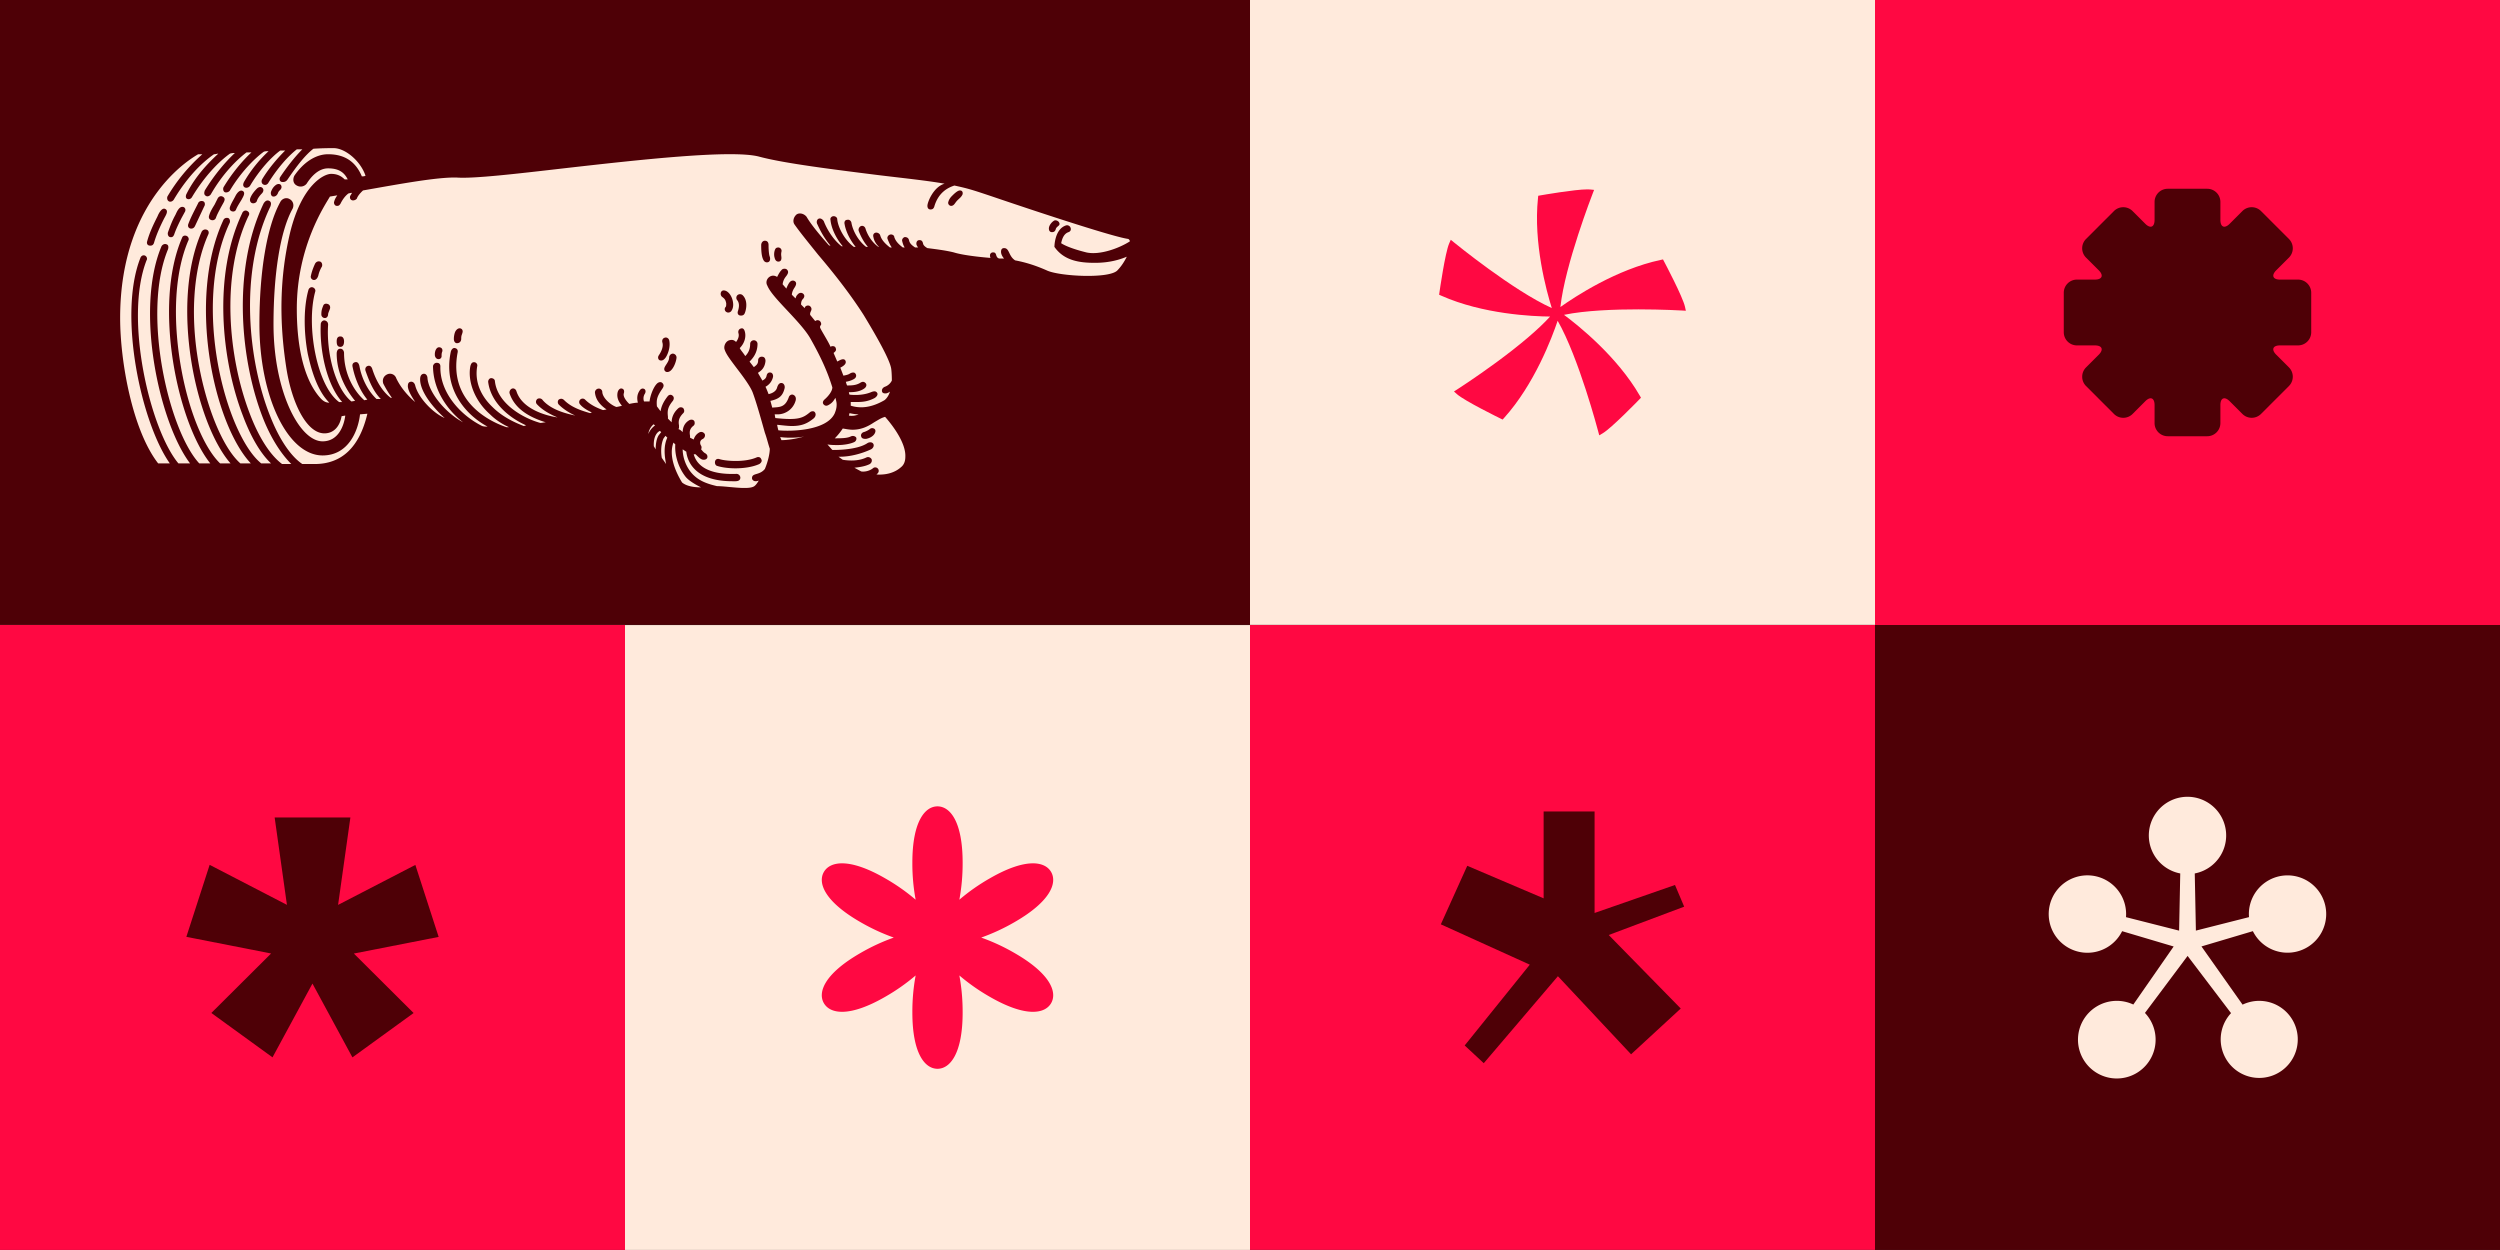 <?xml version="1.0" encoding="UTF-8"?>
<svg xmlns="http://www.w3.org/2000/svg" viewBox="0 0 5159.03 2579.35">
  <rect x="0" y="0" width="5159.03" height="2579.35" fill="#333333" stroke="none"/>
  <defs>
    <style>.cls-1{fill:#ff0842;}.cls-2{fill:#4e0006;}.cls-3{fill:#ffeadc;}</style>
  </defs>
  <title>Artboard 6</title>
  <g id="Layer_44" data-name="Layer 44">
    <rect class="cls-1" x="2579.51" y="1289.44" width="1289.76" height="1289.76"></rect>
    <rect class="cls-1" x="3869.27" width="1289.76" height="1289.76"></rect>
    <rect class="cls-2" x="1289.76" y="-0.32" width="1289.76" height="1289.76"></rect>
    <rect class="cls-2" y="-0.32" width="1289.76" height="1289.76"></rect>
    <rect class="cls-3" x="2579.52" y="-0.32" width="1289.76" height="1289.76"></rect>
    <polygon class="cls-2" points="3475.49 1871 3456.53 1826.26 3290.59 1884.03 3290.59 1674.6 3185.45 1674.6 3185.45 1853.83 3027.85 1786.67 2973.3 1907.46 3156.9 1990.71 3022.55 2157.43 3061.92 2194.03 3214.91 2014.52 3365.88 2175.64 3468.41 2081.19 3319.78 1929.48 3475.49 1871"></polygon>
    <rect class="cls-2" x="3869.27" y="1289.76" width="1289.76" height="1289.76"></rect>
    <rect class="cls-3" x="1289.76" y="1289.91" width="1289.76" height="1289.76"></rect>
    <rect class="cls-1" y="1289.6" width="1289.76" height="1289.76"></rect>
    <path class="cls-3" d="M4649.06,1921.54a79.78,79.78,0,1,0-8.24-35.27c0,2.13.11,4.23.28,6.33l-109.64,27.8-2.34-117.94a79.81,79.81,0,1,0-29.94,0l-2.34,118-109.63-27.81c.16-2.1.27-4.2.27-6.33a79.87,79.87,0,1,0-8.24,35.27l106.34,31.59-83.24,119.8a80.1,80.1,0,1,0,24,17.33l88-117.65L4604,2090.7a79.52,79.52,0,1,0,23.82-17.51l-84.84-120.11Zm-134.91,21.58Z"></path>
    <path class="cls-2" d="M4742.33,577h-37.07c-15,0-18.56-8.6-8-19.21l26.21-26.2a27.17,27.17,0,0,0,0-38.42l-57.62-57.62a27.15,27.15,0,0,0-38.41,0l-26.21,26.2c-10.61,10.61-19.21,7-19.21-8V416.71a27.16,27.16,0,0,0-27.16-27.17h-81.5a27.16,27.16,0,0,0-27.16,27.17v37.06c0,15-8.6,18.57-19.2,8l-26.21-26.21a27.17,27.17,0,0,0-38.42,0l-57.62,57.62a27.15,27.15,0,0,0,0,38.41L4331,557.76c10.61,10.61,7,19.21-8,19.21H4286a27.17,27.17,0,0,0-27.17,27.16v81.49A27.17,27.17,0,0,0,4286,712.79H4323c15,0,18.57,8.6,8,19.21l-26.21,26.2a27.17,27.17,0,0,0,0,38.42l57.62,57.62a27.17,27.17,0,0,0,38.42,0L4427,828c10.6-10.61,19.2-7,19.2,8v37.06a27.16,27.16,0,0,0,27.16,27.16h81.5a27.16,27.16,0,0,0,27.16-27.16V836c0-15,8.6-18.57,19.21-8l26.21,26.21a27.15,27.15,0,0,0,38.41,0l57.62-57.62a27.17,27.17,0,0,0,0-38.42l-26.2-26.2c-10.61-10.61-7.05-19.21,7.95-19.21h37.07a27.16,27.16,0,0,0,27.16-27.17V604.13A27.16,27.16,0,0,0,4742.33,577Z"></path>
    <path class="cls-1" d="M3470.66,640.75l8.29.49-1.77-8.12c-4.44-20.38-41.59-90.6-43.17-93.58l-2.22-4.2-4.66,1c-91.34,19.4-177.09,75.91-207.08,97.24,9.42-87.07,66-232.46,66.56-234l3-7.75-8.27-.82c-1.54-.15-3.31-.23-5.42-.23-26,0-94,11.86-96.92,12.37l-4.69.82-.49,4.72c-9.78,92.88,17.46,191.88,28.48,227-79.9-35.87-200.71-134.58-202-135.63l-6.43-5.26-3.34,7.6c-8.38,19.1-19.6,97.75-20.08,101.09l-.67,4.71,4.35,1.93c86,38.31,188.85,42.78,224.66,43.09-23.37,25.75-61.42,58.2-111.14,94.7-43,31.56-79.86,55.22-80.23,55.45l-7,4.49,6.2,5.53c15.57,13.88,86.91,48.85,89.94,50.33l4.27,2.09,3.18-3.53c62.5-69.39,98.65-165.5,110.39-200.39,43.55,76,83.27,226.84,83.68,228.44l2.1,8,7.18-4.19c18-10.52,73.32-67.55,75.67-70l3.3-3.41-2.38-4.12c-46.68-80.89-126.92-145-156.47-166.91,44.21-9.25,106.72-11.3,153.49-11.3C3430.7,638.45,3470.26,640.73,3470.66,640.75Z"></path>
    <polygon class="cls-2" points="853.49 2090.47 730.21 1967.74 905.2 1933.4 857.12 1784.83 697.66 1867.36 723.07 1686.92 566.77 1686.92 592.13 1867.29 432.64 1784.7 384.56 1933.28 559.46 1967.63 436.12 2090.39 562.35 2181.95 644.8 2029.71 727.27 2182.03 853.49 2090.47"></polygon>
    <path class="cls-1" d="M2094.35,1967.1a411.35,411.35,0,0,0-69.5-32.31,412,412,0,0,0,69.5-32.3c73.88-42.65,87.65-80.74,74.76-103.07s-52.76-29.45-126.64,13.21a410.88,410.88,0,0,0-62.72,44,412.38,412.38,0,0,0,6.77-76.33c0-85.31-26.1-116.29-51.89-116.29s-51.88,31-51.88,116.29a411.52,411.52,0,0,0,6.77,76.33,411.37,411.37,0,0,0-62.72-44c-73.88-42.66-113.75-35.55-126.64-13.21s.88,60.42,74.76,103.07a411.54,411.54,0,0,0,69.49,32.3,411.64,411.64,0,0,0-69.49,32.31c-73.88,42.65-87.66,80.73-74.76,103.07s52.76,29.44,126.64-13.21a411.49,411.49,0,0,0,62.73-44,411.44,411.44,0,0,0-6.77,76.33c0,85.31,26.09,116.28,51.87,116.28s51.89-31,51.89-116.28a412.22,412.22,0,0,0-6.77-76.33,411.58,411.58,0,0,0,62.72,44c73.88,42.65,113.74,35.54,126.64,13.21S2168.23,2009.75,2094.35,1967.1Zm-159.72-32.31Z"></path>
    <path class="cls-3" d="M1365.71,944.92c-2.53-13.93-1.26-30.38,3.8-40.51l3.8-5.06,3.79,3.79c-7.59,16.46-6.33,35.45-2.53,54.44Zm-16.46-24c-1.26-22.79,8.87-30.38,12.66-31.65l2.54,2.53-5.07,6.33c-5.06,7.6-6.33,20.25-6.33,29.12l-3.8-6.33Zm-11.39-25.32c1.27-10.13,7.6-17.72,11.39-20.25,0,1.26,1.27,1.26,2.54,2.53a41.31,41.31,0,0,0-13.93,17.72Zm69.63,100c-13.93-22.78-27.85-55.69-17.73-82.28l3.8,3.8c-1.27,15.19,2.53,43,21.52,67.09,7.6,8.86,21.52,16.46,31.65,21.52-15.19,0-30.38-2.53-39.24-10.13Zm345.58-143c6.33,1.26,12.66,2.53,19,2.53-6.33,2.53-12.66,3.8-20.25,2.53Zm-140.51,55.7-2.53-6.33a175.29,175.29,0,0,0,17.72,1.26c8.86,0,20.25,0,31.65-2.53-16.46,5.07-35.45,7.6-46.84,7.6Zm246.85,55.7c-12.66,11.39-30.38,16.45-50.64,15.19l2.53-2.53a7.16,7.16,0,0,0-10.12-10.13c-6.33,5.06-16.46,7.59-24.06,6.33l-13.92-7.6c10.13-1.26,21.52-2.53,31.65-7.59,3.79-2.53,5.06-6.33,3.79-10.13-2.53-3.8-6.32-5.06-10.12-3.8-15.19,7.6-34.18,7.6-49.37,5.07l-8.86-6.33h3.79c20.26,0,44.31-6.33,63.3-15.19,5.06-2.53,7.59-8.87,3.8-12.66-2.54-2.53-7.6-2.53-11.4,0-22.78,15.19-72.15,13.92-72.15,13.92l-10.13-11.39c7.6,1.26,13.93,1.26,21.52,1.26,12.66,0,26.58-2.53,34.18-6.32,2.53-1.27,5.06-5.07,3.8-8.87-1.27-2.53-6.33-5.06-11.4-2.53-7.59,3.8-20.25,3.8-32.91,3.8a128.4,128.4,0,0,0,16.46-20.25c7.59,1.26,13.92,2.53,20.25,2.53,19,0,32.92-7.6,44.31-15.19,8.86-5.07,13.92-8.86,22.78-11.4,19,21.52,43,55.7,41.78,82.29,0,8.86-2.53,16.45-8.86,21.52ZM1980.93,393c-5.06,0-12.66,7.6-16.45,11.39s-6.33,7.6-7.6,12.66c-1.26,3.8,2.53,8.87,7.6,7.6s6.33-6.33,11.39-11.39c3.8-3.8,7.59-6.33,10.13-11.4,1.26-2.53,1.26-8.86-5.07-8.86ZM1586,505.66c0-3.8-1.27-8.87-7.6-8.87-5.06,0-7.59,5.07-7.59,8.87,0,15.19,1.26,25.31,5.06,31.64,1.26,2.53,5.06,5.07,8.86,3.8,5.06-1.27,5.06-7.59,3.8-11.39-1.27-2.53-2.53-11.39-2.53-24.05Zm20.25,5.06c-5.06,0-6.33,2.53-7.6,6.33-2.53,8.86,0,15.19,0,15.19s1.27,7.59,7.6,7.59c5.06,0,6.33-3.79,6.33-7.59s-1.27-6.33,0-12.66a6.9,6.9,0,0,0-6.33-8.86ZM2178.41,474c1.27-7.6,10.13-7.6,7.6-13.93-1.27-3.79-6.33-6.33-10.13-5.06-5.06,2.53-11.39,10.13-11.39,16.46,0,5.06,2.53,7.59,6.33,7.59,5.06,0,6.32-2.53,7.59-5.06ZM1794.85,885.42c-1.27,1.27-7.6,5.07-12.66,6.33-3.8,1.27-6.33,5.07-5.07,8.86,1.27,5.07,6.33,5.07,10.13,5.07q9.49-1.9,15.19-7.6c2.53-2.53,6.33-8.86,2.53-12.66a7.7,7.7,0,0,0-10.12,0Zm-319,65.83c-1.26,3.8,0,8.86,3.8,10.13,7.6,2.53,21.52,5.06,38,5.06s35.44-2.53,49.37-8.86c3.8-2.53,6.33-6.33,3.8-10.13-1.27-3.8-5.07-5.06-8.87-3.8-25.31,11.4-65.82,7.6-77.22,3.8-3.79-1.27-7.59,0-8.86,3.8ZM1388.5,729.72a8.17,8.17,0,0,0-7.6,7.59c0,10.13-10.13,17.73-10.13,24.06a6,6,0,0,0,6.33,6.33c11.4,0,19-22.79,19-30.39a8.17,8.17,0,0,0-7.59-7.59Zm-7.6-27.85c-1.26-3.8-5.06-6.33-8.86-5.06-5.06,1.26-6.33,6.32-5.06,10.12,2.53,8.86-2.53,19-7.6,26.59-2.53,3.79-1.26,8.86,2.53,10.12,5.07,1.27,7.6-1.26,10.13-3.8,3.8-3.79,12.66-21.51,8.86-38Zm140.52-92.41a7.69,7.69,0,0,0,0,10.13c5.06,6.33,3.79,15.19,1.26,22.78-1.26,3.8,0,8.86,6.33,8.86s7.6-3.79,8.86-7.59c2.53-7.6,5.07-24-5.06-34.18a8,8,0,0,0-11.39,0Zm-22.79-8.86c-2.53-1.27-7.6-2.53-10.13,1.26a8.26,8.26,0,0,0,2.53,11.4c5.07,3.79,6.33,6.33,7.6,12.66,0,3.79,0,6.33-1.27,7.59a6.7,6.7,0,0,0,1.27,10.13c3.8,2.53,7.59,1.26,10.13-1.27q5.68-7.59,3.79-19c-1.26-8.86-6.33-19-13.92-22.78ZM950.5,677.82c-3.8-1.27-7.6,1.26-10.13,5.06s-3.79,11.39-3.79,16.46,2.53,8.86,6.32,8.86c7.6,0,8.87-6.33,8.87-8.86,0-7.6,1.26-7.6,2.53-12.66,1.26-3.8,0-7.6-3.8-8.86Zm-41.77,39.24c-3.8-1.27-7.6,0-10.13,6.33a24.64,24.64,0,0,0-1.27,8.86c0,3.8,2.53,8.86,7.6,8.86a6,6,0,0,0,6.33-6.33c0-2.53,0-6.33,1.26-8.86,1.27-3.8,0-7.59-3.79-8.86ZM2305,558.82c-19,16.46-115.2,11.4-143.05,0-25.31-11.39-46.83-17.72-67.09-21.52-13.92-8.86-11.39-25.31-22.78-25.31-5.07,0-6.33,3.79-6.33,7.59,0,7.6,6.33,13.93,6.33,13.93h-8.87q-5.68,0-7.59-7.6c-1.27-3.8-2.53-5.06-6.33-5.06a6,6,0,0,0-6.33,6.33c0,3.79,1.27,5.06,1.27,5.06s-51.9-3.8-76-11.39c-15.19-3.8-34.17-6.33-54.43-8.86,0,0-7.59-3.8-8.86-8.86-1.27-6.34-3.8-7.6-7.6-7.6s-6.33,2.53-6.33,7.6c0,2.53,2.54,6.32,3.8,7.59h-6.33c-7.59-5.06-11.39-8.86-12.66-15.19-1.26-5.06-5.06-6.33-8.86-6.33-3.79,1.27-6.33,5.06-5.06,8.86,1.27,5.07,2.53,8.86,5.06,12.66h-3.79c-10.13-7.59-15.2-13.93-17.73-21.52,0-3.8-5.06-6.33-8.86-5.06s-6.33,5.06-5.06,8.86c2.53,6.33,5.06,12.66,8.86,17.72h-3.8c-11.39-8.86-17.72-16.46-20.25-25.32-1.27-3.8-6.33-6.33-10.13-5.06s-5.06,5.06-3.8,8.86c1.27,7.59,5.07,13.93,11.4,20.25h-1.27c-13.93-10.12-22.79-25.31-26.58-38-1.27-3.8-5.07-6.33-8.87-5.07s-6.32,6.33-5.06,10.13c3.8,10.13,10.13,22.79,19,32.91h-3.8c-16.45-12.66-27.85-34.18-30.38-50.63-1.27-3.8-5.06-6.33-8.86-5.07-3.8,0-6.33,3.8-5.06,8.87,2.53,15.19,11.39,32.91,22.78,46.83h-3.8c-20.25-15.19-32.91-41.77-34.18-57,0-3.8-3.79-6.33-7.59-6.33s-7.6,3.8-6.33,7.59c1.27,15.2,10.13,36.72,25.32,54.44h-2.53c-17.73-13.93-30.39-35.45-36.71-51.9-2.54-3.8-6.33-6.33-10.13-5.07s-5.07,6.33-3.8,10.13c2.53,5.06,11.39,26.58,27.85,45.57a4.67,4.67,0,0,1-3.8-1.26c-20.25-22.79-36.71-43-45.57-58.24-5.06-6.32-13.92-8.86-20.25-5.06-6.33,5.06-8.87,13.93-5.07,20.26,11.4,16.45,29.12,38,49.37,63.29,29.12,34.18,64.56,78.49,93.68,124.06,25.32,41.77,54.43,92.41,57,111.4,1.27,8.86,1.27,24,1.27,24a25.46,25.46,0,0,1-13.93,12.66c-3.79,1.26-7.59,5.06-6.32,10.12,1.26,3.8,5.06,3.8,7.59,3.8s7.6-2.53,8.86-3.8c-2.53,7.6-6.33,13.93-11.39,17.73-30.38,17.72-53.17,16.45-69.63,11.39v-7.6h12.66c12.66,0,22.79-1.26,35.45-7.59,5.06-2.53,8.86-7.6,6.33-11.4s-6.33-3.79-12.66-1.26c-15.19,6.33-32.91,6.33-44.31,5.06a13.12,13.12,0,0,1-1.26-5.06h1.26c10.13,0,21.52-1.27,30.38-7.6,3.8-2.53,6.33-7.59,2.54-11.39s-7.6-2.53-11.4,0c-8.86,5.06-17.72,5.06-26.58,5.06a49.16,49.16,0,0,1-2.53-7.59s10.12-1.27,17.72-6.33c3.8-2.53,5.06-7.6,1.27-11.39-2.54-2.53-7.6-1.27-11.4,1.26s-12.66,3.8-12.66,3.8l-6.33-16.46c7.6-3.79,13.93-8.86,10.13-15.19-3.8-5.06-11.39,0-16.46,2.53l-7.59-17.72c5.06-3.79,6.33-6.33,3.8-11.39-1.27-2.53-6.33-3.8-10.13-1.27-3.8-10.12-22.79-39.24-21.52-40.5a4.64,4.64,0,0,1,1.27-3.8c2.53-2.53,0-8.86-3.8-10.13s-5.07,0-7.6,1.27L1672.06,650s-1.27-2.53,1.26-7.6c1.27-2.53,2.53-6.33-1.26-10.12s-11.4-1.27-11.4,3.79l-7.59-7.59c0-5.07,1.26-8.86,3.8-11.4s5.06-7.59,0-11.39c-3.8-2.53-7.6-1.26-10.13,1.27-3.8,3.79-3.8,5.06-5.06,8.86l-7.6-7.6s0-6.33,5.06-13.92c2.54-3.8,6.33-10.13,1.27-13.93-3.8-2.53-7.6-1.26-10.13,1.27-3.8,3.8-7.59,13.92-7.59,13.92l-7.6-8.86c1.27-11.39,7.6-16.45,8.86-19,2.53-3.79,3.8-7.59,0-11.39-2.53-2.53-8.86-2.53-11.39,1.27-2.53,2.53-5.06,6.33-8.86,13.92-3.8-2.53-8.86-3.8-13.93-1.26-7.59,3.79-10.12,12.66-6.33,19,5.07,12.66,20.26,29.12,38,48.11,19,20.25,40.51,43,50.64,60.76,21.52,38,35.44,68.36,45.57,101.27,0,7.6-7.6,17.73-16.46,25.32-3.8,3.8-3.8,7.59-1.26,10.13,3.79,3.79,7.59,2.53,11.39,0,6.33-3.8,8.86-7.6,12.66-13.93,1.26,5.07,2.53,8.86,2.53,13.93,0,8.86-2.53,13.92-3.8,17.72-16.46,36.71-91.14,38-116.46,35.44a101.57,101.57,0,0,1-2.53-11.39c12.66,1.27,22.78,2.53,30.38,2.53,20.25,0,31.65-5.06,44.31-15.19,5.06-3.8,6.32-10.13,2.53-13.92-2.53-2.53-7.6-1.27-10.13,1.26-13.92,11.4-24,16.46-70.89,11.4l-1.27-7.6H1605a38.82,38.82,0,0,0,36.72-27.85c1.26-3.8,1.26-10.12-5.07-12.66-3.8-1.26-7.59,1.27-8.86,5.07-7.6,21.52-19,20.25-34.18,21.52l-3.8-13.93c17.73-3.8,25.32-10.12,29.12-25.32,1.26-3.79,0-10.12-5.06-11.39-6.33-1.26-8.87,5.06-10.13,8.86-2.53,11.39-17.72,13.93-17.72,13.93s-3.8-10.13-6.33-15.19a30.16,30.16,0,0,0,15.19-19c1.26-3.8,0-8.86-3.8-10.13-5.06-1.26-7.6,1.27-8.86,5.06-1.27,7.6-5.07,8.87-8.86,11.4l-8.86-15.19V769c6.33-3.8,13.92-10.13,15.19-24.05,0-3.8-1.27-8.86-7.6-8.86a7.29,7.29,0,0,0-7.59,7.59c0,7.6-3.8,10.13-8.87,13.93l-8.86-11.4c6.33-6.33,16.46-17.72,16.46-36.71a7.6,7.6,0,0,0-15.19,0c0,12.66-5.06,20.26-10.13,25.32-3.8-6.33-8.86-11.39-11.39-16.45,10.13-10.13,13.92-24.06,10.13-35.45-1.27-3.8-3.8-6.33-7.6-5.06-5.06,1.26-6.33,6.33-5.06,10.12,2.53,8.87-5.07,17.73-5.07,17.73-3.79-3.8-7.59-5.07-12.66-3.8-7.59,1.26-12.65,10.13-11.39,17.72,2.53,10.13,11.39,21.52,26.59,41.78,12.65,16.45,26.58,35.44,31.64,48.1,7.6,20.25,16.46,51.9,25.32,83.55,3.8,10.12,6.33,21.52,10.13,32.91,0,10.13-3.8,26.58-10.13,41.78-11.39,13.92-26.58,7.59-26.58,19,0,3.8,3.79,6.33,7.59,6.33s5.07-1.26,6.33-1.26c-3.8,6.33-7.59,11.39-11.39,12.66-13.93,6.33-54.43-1.27-74.69-1.27-21.52-5.06-39.24-11.39-53.17-27.85-12.66-15.19-17.72-34.18-17.72-48.1l7.6,5.06v1.27c2.53,17.72,16.45,59.49,94.94,59.49,6.33,0,16.46,1.27,16.46-7.59a8.17,8.17,0,0,0-7.6-7.6c-64.56,2.53-83.55-21.52-88.61-40.51h3.8c6.32,6.33,11.39,11.4,16.45,11.4q5.7,0,7.6-3.8c1.26-3.8,0-7.6-5.07-10.13-3.79-2.53-5.06-5.06-7.59-7.59a8.11,8.11,0,0,0,0-7.6c-1.27-1.27-5.07-10.13,3.8-13.92,3.79-2.54,5.06-6.33,3.79-10.13-2.53-3.8-6.33-5.06-10.12-3.8a23.74,23.74,0,0,0-12.66,15.19l-7.6-3.8v-3.79c-1.26-7.6-1.26-13.93,6.33-20.26,3.8-2.53,3.8-6.33,2.53-10.12-2.53-3.8-7.59-3.8-11.39-1.27-10.13,6.33-12.66,16.46-12.66,24-2.53-2.53-5.06-5.06-8.86-6.33a4.64,4.64,0,0,0,1.27-3.8v-3.79c-1.27-7.6-1.27-15.19,8.86-25.32,2.53-2.53,2.53-6.33,0-10.13a7.71,7.71,0,0,0-10.13,0C1388.5,852.51,1386,863.9,1386,871.5l-7.6-7.6v-3.8c-1.27-11.39-1.27-19,10.13-32.91,2.53-3.8,2.53-7.59,0-10.12-3.8-3.8-7.6-2.54-10.13,0-10.13,12.65-13.92,22.78-15.19,31.64l-7.6-10.13c-1.26-13.92,0-20.25,11.4-36.71,2.53-3.79,3.79-7.59,0-11.39s-8.86-1.26-11.4,1.27c-7.59,7.59-13.92,25.32-15.19,36.71H1329a18.28,18.28,0,0,1,1.27-15.19c2.53-3.8,2.53-7.6,0-10.13-3.8-2.53-7.6-1.27-10.13,2.53-5.06,7.6-6.33,15.19-3.8,25.32-5.06,0-11.39,1.26-17.72,2.53,0,0-13.93-12.66-11.39-21.52,1.26-3.8,1.26-8.86-3.8-10.13-3.8-1.26-7.6,2.54-8.86,7.6-2.53,11.39,2.53,20.25,8.86,27.85a104.52,104.52,0,0,1-11.39,2.53c-11.4-3.8-27.85-17.72-29.12-30.38a7.3,7.3,0,0,0-7.59-7.6,8.17,8.17,0,0,0-7.6,7.6c1.27,16.46,12.66,27.85,24,35.44-6.33,1.27-6.33,1.27-7.59,1.27-13.93-5.06-26.59-11.39-36.71-21.52a7.16,7.16,0,1,0-10.13,10.13c6.33,7.59,16.46,12.66,24.05,16.45l-3.8,1.27c-12.66-3.8-36.71-10.13-53.16-26.58-3.8-3.8-7.6-3.8-11.4-1.27a7.71,7.71,0,0,0,0,10.13c10.13,10.12,22.79,17.72,34.18,22.78-17.72-3.8-49.37-11.39-67.09-31.64a8.24,8.24,0,0,0-11.39-2.54c-2.54,2.54-3.8,6.33-1.27,10.13,11.39,12.66,27.85,21.52,43,27.85-25.32-3.8-73.42-17.72-84.81-54.43-1.27-3.8-5.07-6.33-8.87-5.07s-6.32,6.33-5.06,10.13c11.39,34.18,45.57,50.64,74.69,59.5-3.8,0-7.6,1.26-11.39,1.26-36.72-10.12-88.62-40.51-93.68-86.08,0-3.79-3.8-6.33-7.6-6.33s-6.33,3.8-6.33,7.6c5.07,41.77,41.78,73.42,78.49,89.88-1.27,0-3.8,1.26-5.06,1.26-16.46-6.33-43-17.72-64.56-39.24C991,815.8,979.62,786.68,984.68,756.3a6.75,6.75,0,0,0-6.33-8.86c-5.06,0-6.33,3.8-7.6,7.6-6.33,31.64,8.87,72.15,40.51,100,11.4,11.39,25.32,20.26,39.25,26.58h-5.07c-41.77-13.92-119-57-101.27-153.17,1.27-5.06,0-8.86-5.06-10.12-3.8-1.27-7.6,2.53-8.86,7.59-16.46,78.49,32.91,131.65,76,154.44-3.8,0-7.6,0-11.39-1.27-45.58-22.78-87.35-69.62-86.08-122.79q0-7.59-7.6-7.59c-3.8,0-6.33,2.53-7.59,6.33,0,46.83,26.58,88.61,62,116.46-35.44-19-70.89-60.77-73.42-91.15,0-3.79-2.53-10.12-8.86-8.86-5.06,1.27-6.33,6.33-6.33,11.4,0,24.05,24,55.69,50.64,79.75-24.05-10.13-54.44-41.78-60.77-67.1-1.26-5.06-5.06-8.86-10.12-7.59s-5.07,6.33-5.07,10.13c1.27,10.12,8.87,21.52,15.19,31.64-15.19-12.65-30.38-30.38-39.24-49.37a13.52,13.52,0,0,0-19-7.59c-7.59,3.8-10.12,11.39-7.59,19a222.8,222.8,0,0,0,17.72,29.11h-2.53c-15.19-11.39-29.12-31.64-38-59.49-1.26-3.8-3.8-7.6-8.86-6.33s-6.33,6.33-5.06,10.12c8.86,25.32,17.72,44.31,31.64,58.23h-8.86c-16.45-15.19-30.38-40.5-35.44-68.35-1.27-5.07-3.8-8.87-8.86-7.6s-6.33,5.06-5.07,10.13c5.07,25.32,16.46,50.63,30.38,67.09l-6.32,1.27c-21.53-19-41.78-54.44-41.78-97.48,0-3.79-2.53-8.86-7.59-8.86-6.33,0-7.6,6.33-7.6,10.13,0,39.24,19,74.69,38,97.47l-7.6,1.27c-34.18-27.85-51.9-102.54-48.1-158.24,0-5.06-2.53-7.59-6.33-8.86-5.06-1.27-8.86,3.8-8.86,7.6-2.53,55.7,12.66,125.32,44.3,160.76h-6.33C653,795.54,631.5,670.22,650.48,601.86c1.27-3.79-1.26-7.59-5.06-8.86s-7.59,1.27-8.86,5.07c-10.13,35.44-10.13,86.08-1.27,132.91,6.33,27.85,17.73,73.43,44.31,100-5.06,0-11.39-1.27-19-10.13-38-43-48.1-119-48.1-183.55,0-129.12,58.23-213.94,68.36-231.66l15.19-2.53c-2.54,3.8-5.07,7.59-6.33,12.66-1.27,2.53,0,7.59,3.79,8.86,6.33,1.27,7.6-2.53,8.87-3.8,5.06-10.13,10.12-16.46,16.45-21.52,5.07-1.26,5.07-1.26,7.6-1.26l-3.8,6.32c-1.27,3.8,0,7.6,3.8,8.87s8.86-1.27,10.13-3.8c2.53-7.6,12.65-16.46,12.65-16.46,72.16-12.66,153.18-27.85,193.68-26.58,34.18,2.53,121.53-7.6,220.27-19,155.7-17.72,348.12-39.24,403.82-24.05,51.9,13.92,154.44,26.58,245.58,38,51.9,6.33,101.27,11.4,136.72,17.73-22.79,6.33-35.45,38-35.45,45.57,0,5.06,2.53,7.6,6.33,7.6,5.06,0,6.33-2.54,7.6-5.07,8.86-31.65,30.38-40.51,41.77-44.3,29.12,6.32,36.71,8.86,74.69,21.51C2167,446.16,2299.94,489.2,2327.79,493c1.26,0,3.79,2.53,3.79,5.06-21.52,13.93-62,29.12-89.87,22.79-35.45-8.86-48.11-16.46-51.91-19,1.27-5.07,3.8-19,15.19-22.79,3.8-1.26,6.33-5.06,3.8-10.12-1.26-2.54-5.06-5.07-8.86-3.8-24,7.59-24,44.3-24,44.3,20.25,29.12,53.17,32.92,83.55,32.92,19,0,41.77-2.54,65.82-12.66-5.06,10.12-11.39,20.25-20.25,29.11ZM408.7,318.3h8.86a361,361,0,0,0-72.15,87.35c-1.27,3.8,0,8.86,3.79,10.13,2.53,1.26,7.6,0,10.13-5.07,30.38-50.63,62-78.48,82.28-92.41,3.8,0,6.33-1.26,8.86-1.26-20.25,19-46.83,45.57-65.82,83.55-1.27,2.53-2.53,8.86,2.53,10.12,3.8,1.27,7.59-1.26,8.86-3.79,26.58-44.31,57-74.69,78.49-89.88a31.31,31.31,0,0,1,10.12-1.27c-19,17.73-41.77,44.31-62,77.22-1.26,3.8-2.53,8.86,2.54,11.39,3.79,2.54,8.86-1.26,10.12-3.79,24.06-41.78,53.17-70.89,73.43-86.08h10.12c-19,17.72-39.24,41.77-57,70.89-2.53,3.79-1.27,10.12,2.53,11.39s8.86-1.27,10.13-3.8c22.78-38,50.63-65.82,69.62-79.75,2.53-1.26,6.33-1.26,10.13-1.26a276.08,276.08,0,0,0-50.64,63.29c-2.53,5.06-2.53,8.86,1.27,11.39,5.06,2.53,10.13-1.26,11.39-3.79,19-31.65,43-58.24,62-72.16h10.13c-15.19,15.19-32.92,35.44-46.84,58.23-2.53,3.8-2.53,8.86,1.26,11.39s8.87,1.27,11.4-3.79c19-30.39,40.51-54.44,58.23-68.36H623.9c-16.46,16.45-32.91,38-45.57,57-2.53,3.8-1.27,8.86,2.53,10.13,6.33,1.27,10.13-1.27,12.66-5.06,19-27.85,35.45-49.37,53.17-63.3,19-1.26,32.91-1.26,41.77-1.26,24,0,55.7,26.58,65.83,57-2.53,1.27-5.07,1.27-7.6,1.27C734,333.5,711.25,318.3,677.07,318.3c-25.32,0-50.64,16.46-69.63,44.31-3.79,7.6-2.53,16.46,5.07,20.26a15.8,15.8,0,0,0,20.25-3.8c8.86-13.93,24-31.65,44.31-31.65,24,0,34.18,10.13,40.51,22.79h-6.33c-7.6-7.6-16.46-11.4-27.85-11.4-15.19,0-60.76,22.79-84.82,121.53C577.06,571.48,575.8,662.63,591,760.1c11.39,72.15,41.77,134.18,78.48,134.18,19,0,31.65-13.92,35.45-35.44l7.59-1.27c-2.53,20.26-13.92,53.17-46.83,53.17-48.11,0-101.28-103.8-101.28-241.78,0-103.81,13.93-192.42,39.25-238,3.79-7.6,1.26-16.46-6.33-20.26-6.33-3.79-15.19-1.26-19,6.33-27.85,50.64-43,144.31-43,251.92,0,149.37,58.23,270.9,130.39,270.9,53.16,0,73.42-50.64,77.22-84.82l15.18-1.27c-16.45,69.63-53.16,103.81-108.86,103.81H623.9c-22.78-15.19-46.84-49.37-65.82-97.48-45.58-112.66-65.83-297.48,0-434.19,1.26-3.8,2.53-8.87-2.54-11.4s-8.86,1.27-11.39,5.07c-67.09,140.51-46.84,330.39,0,446.85,16.46,40.51,36.71,70.89,57,91.15h-19c-24-17.72-48.11-54.44-67.09-105.07-43-112.67-60.77-282.29-2.54-406.35,2.54-3.8,2.54-7.6-1.26-10.13-5.07-3.79-10.13,0-11.4,3.8-60.76,127.85-43,302.55,1.27,417.74,16.46,44.31,36.71,78.49,58.23,98.74H539.09c-72.16-58.23-144.32-324.06-65.83-495,2.53-3.8,1.27-10.13-2.53-11.39-5.07-1.27-8.86,1.26-10.13,5.06-74.69,162-20.25,419,57,501.29H496.05C463.13,927.2,431.49,855,413.76,770.23,391,661.36,397.31,556.29,430.22,482.87c1.27-3.8,0-7.6-3.8-8.86s-7.59,0-10.12,3.8C350.47,627.18,403.64,874,475.79,956.31H454.27c-31.65-30.38-62-101.27-78.48-186.08-20.26-105.07-16.46-205.08,12.66-273.44,2.53-3.79,0-8.86-3.8-10.12s-7.6,0-8.86,3.8C315,631,366.93,872.76,434,956.31H411.23c-63.29-68.36-119-310.14-64.56-441.79,1.27-3.8,1.27-8.86-2.53-10.13-5.06-2.53-10.13,1.27-11.39,5.06-54.44,131.66-3.8,363.31,59.49,446.86H368.19c-58.23-69.62-112.66-298.75-65.82-419,2.53-3.79,0-8.86-3.8-10.12s-7.6,1.26-8.86,5.06c-46.84,119,2.53,341.79,60.76,424.07H326.42c-53.17-68.36-78.49-210.14-78.49-300,0-257,160.77-336.73,160.77-338ZM310,506.92c5.06,0,6.33-2.53,7.6-5.06,5.06-17.72,12.66-34.18,20.25-49.37,3.8-7.6,11.39-17.72,2.53-21.52-6.33-2.53-12.66,8.86-15.19,15.19-7.59,15.19-16.45,32.91-21.52,51.9-1.26,3.8,0,8.86,6.33,8.86Zm40.51-17.72c6.33,1.27,7.59-2.53,8.86-5.06,3.8-11.4,10.13-24.06,15.19-34.18l7.6-13.93c1.26-3.79,0-7.59-3.8-8.86-8.86-2.53-13.93,11.39-16.46,16.46-6.33,11.39-10.13,21.52-15.19,35.44-1.26,3.8,0,8.86,3.8,10.13Zm41.77-17.72c6.33,1.26,8.86-2.53,10.13-5.07l19-40.5c2.53-3.8,1.26-8.87-1.27-10.13-5.06-2.53-10.12,0-11.39,3.8-7.6,15.19-15.19,29.11-20.25,43-1.27,3.79,0,7.59,3.79,8.86ZM445.41,450c2.53-7.6,6.33-13.93,10.13-21.52l6.33-11.4c2.53-5.06,2.53-8.86-2.53-11.39s-8.87,1.27-10.13,3.8l-6.33,12.66c-3.8,6.33-8.86,13.92-11.39,22.78-1.27,3.8,0,7.6,3.79,8.86A7.58,7.58,0,0,0,445.41,450ZM478.32,436c3.8,1.27,7.6,0,8.87-3.79,2.53-6.33,7.59-13.93,11.39-20.26,2.53-5.06,8.86-13.92,2.53-17.72s-12.66,5.06-15.19,10.12c-3.8,7.6-8.86,15.2-11.39,22.79-1.27,3.8,0,7.6,3.79,8.86Zm182.29,103.8c-3.8-1.26-7.59,0-10.13,3.8,0,0-6.32,12.66-8.86,25.32a6.75,6.75,0,0,0,6.33,8.86c5.07,0,7.6-5.06,8.86-8.86a61.65,61.65,0,0,1,7.6-19c1.27-3.8,0-8.86-3.8-10.13Zm-138-120.25c2.53,0,6.33-1.27,7.6-5.07,1.26-5.06,6.32-11.39,10.12-15.19,2.53-2.53,5.07-7.59,1.27-11.39s-8.86-1.27-11.39,1.26c-5.07,5.07-11.4,12.66-13.93,20.26-1.26,3.8,0,10.13,6.33,10.13ZM675.8,627.18c-3.79-1.26-7.59,0-8.86,3.8-2.53,6.33-3.8,10.13-3.8,17.72a7.3,7.3,0,0,0,7.6,7.6c3.8,0,6.33-3.8,6.33-7.6,0-2.53,2.53-7.59,3.8-11.39s0-8.86-5.07-10.13ZM573.27,399.32c1.26-3.8,2.53-5.06,5.06-7.59s3.8-6.33,1.26-10.13c-2.53-2.53-6.32-2.53-10.12,0-5.07,3.8-7.6,7.59-10.13,13.92-1.26,3.8,0,10.13,5.06,10.13s7.6-3.8,8.87-6.33ZM694.79,704.4c0,6.33,1.27,11.39,7.6,11.39S710,709.46,710,704.4c0-3.8-1.26-10.13-7.59-10.13S694.79,699.34,694.79,704.4Z"></path>
  </g>
</svg>
